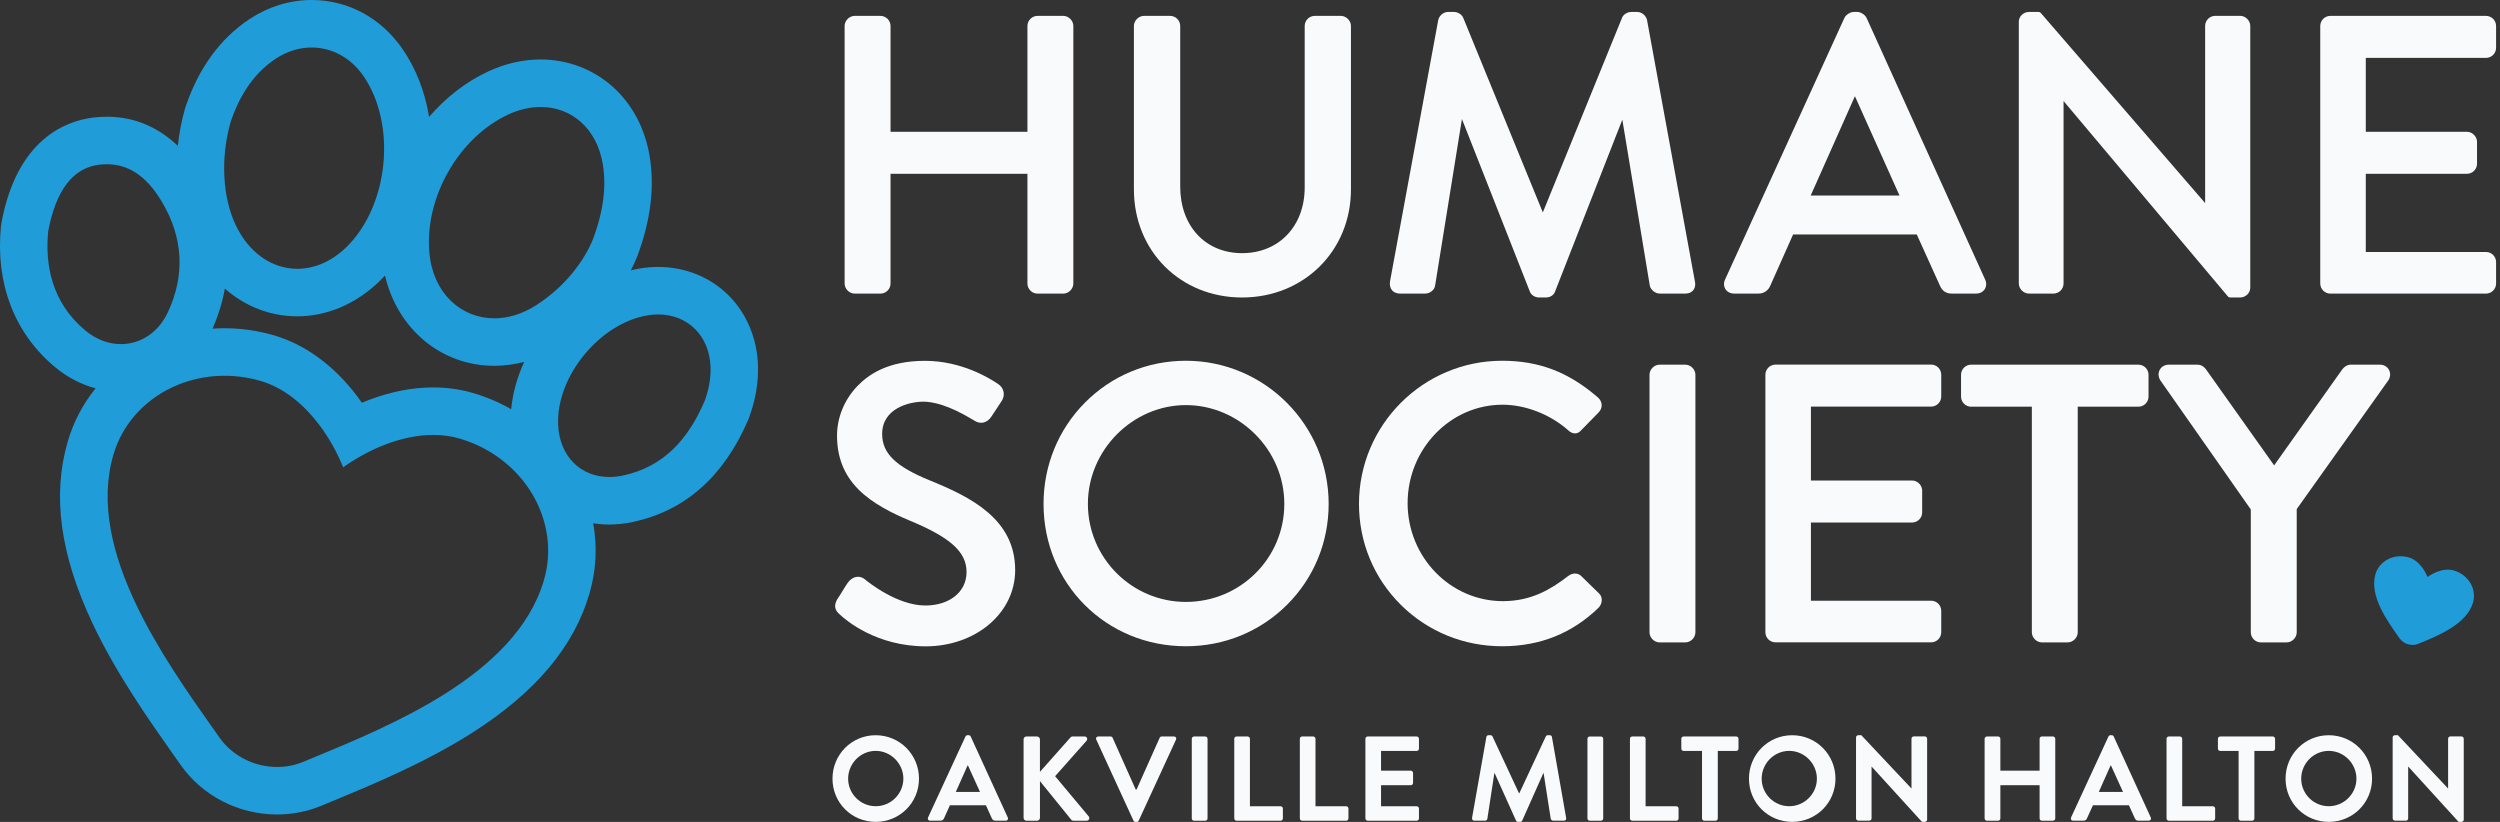 <svg xmlns="http://www.w3.org/2000/svg" width="219" height="72" viewBox="0 0 219 72" fill="none"><rect x="0" y="0" width="219" height="72" fill="#333333" stroke="none"/><g clip-path="url(#clip0_18551_45211)"><path d="M61.714 35.154C60.319 38.395 58.202 40.882 54.569 41.657C54.158 41.744 53.76 41.786 53.377 41.786C50.848 41.786 48.994 39.948 48.891 37.177C48.732 32.961 52.535 28.324 56.728 27.623C57.046 27.57 57.357 27.545 57.66 27.545C60.232 27.545 62.156 29.404 62.244 32.16C62.274 33.19 62.076 34.183 61.717 35.155M47.654 50.802C46.422 55.054 42.952 58.247 39.123 60.688C35.296 63.128 30.894 64.946 27.488 66.354L27.442 66.373C27.142 66.497 26.852 66.616 26.57 66.734C25.832 67.04 25.051 67.188 24.274 67.188C22.316 67.188 20.386 66.255 19.225 64.606C19.05 64.357 18.868 64.1 18.682 63.836L18.653 63.797C16.526 60.786 13.779 56.897 11.848 52.789C9.916 48.68 8.691 44.124 9.923 39.873C11.15 35.634 15.19 32.917 19.671 32.917C20.707 32.917 21.766 33.062 22.819 33.367C24.905 33.971 26.649 35.474 27.959 37.207C28.811 38.333 29.523 39.612 30.064 40.935C31.229 40.105 32.515 39.406 33.836 38.908C35.147 38.416 36.561 38.1 37.957 38.1C38.728 38.1 39.492 38.195 40.233 38.41C45.843 40.035 49.166 45.584 47.654 50.802ZM7.5 28.971C4.49 26.487 3.939 23.124 4.225 20.242C4.906 16.62 6.425 14.729 8.625 14.436C8.879 14.402 9.124 14.386 9.361 14.386C11.59 14.386 13.079 15.824 14.193 17.694C16.039 20.8 16.238 24.093 14.697 27.371C13.849 29.173 12.267 30.145 10.591 30.145C9.544 30.145 8.46 29.765 7.499 28.971H7.5ZM20.205 10.67C20.853 8.758 21.98 6.582 24.156 5.141C25.157 4.48 26.24 4.161 27.297 4.161C29.047 4.161 30.727 5.036 31.85 6.674C34.765 10.936 34.049 18.029 30.346 21.647C29.031 22.93 27.516 23.547 26.047 23.547C23.895 23.547 21.838 22.221 20.651 19.723C19.515 17.343 19.283 13.91 20.206 10.67M44.525 10.032C45.493 9.583 46.456 9.371 47.363 9.371C50.06 9.371 52.282 11.248 52.801 14.363C53.114 16.213 52.907 18.357 51.967 20.892C51.168 22.917 49.439 25.148 46.966 26.739C45.746 27.521 44.488 27.885 43.303 27.885C40.401 27.885 37.945 25.703 37.615 22.175C37.163 17.341 40.174 12.046 44.525 10.033M44.78 35.846C43.726 35.245 42.59 34.761 41.392 34.414C40.304 34.099 39.149 33.939 37.959 33.939C36.15 33.939 34.271 34.3 32.373 35.013C32.149 35.097 31.926 35.186 31.702 35.279C31.564 35.082 31.422 34.887 31.277 34.696C29.242 32.006 26.718 30.164 23.977 29.369C22.569 28.961 21.12 28.754 19.671 28.754C19.318 28.754 18.966 28.768 18.617 28.791C19.132 27.628 19.492 26.455 19.695 25.279C21.47 26.839 23.67 27.709 26.047 27.709C28.655 27.709 31.214 26.613 33.25 24.626C33.413 24.468 33.572 24.303 33.727 24.135C34.809 28.801 38.63 32.045 43.303 32.045C44.178 32.045 45.054 31.928 45.918 31.701C45.31 33.026 44.914 34.428 44.779 35.846M66.401 32.037C66.324 29.638 65.407 27.452 63.816 25.869C62.205 24.267 60.019 23.384 57.658 23.384C57.126 23.384 56.583 23.43 56.045 23.519C55.782 23.562 55.52 23.619 55.261 23.683C55.475 23.266 55.67 22.843 55.838 22.417C55.848 22.391 55.858 22.365 55.867 22.338C57.001 19.283 57.352 16.383 56.912 13.719C56.909 13.705 56.907 13.692 56.906 13.678C56.498 11.231 55.381 9.129 53.677 7.601C51.958 6.059 49.715 5.209 47.363 5.209C45.817 5.209 44.274 5.562 42.775 6.256C40.84 7.152 39.065 8.525 37.588 10.24C37.233 8.061 36.455 6.039 35.283 4.325C33.403 1.575 30.491 0 27.297 0C25.394 0 23.515 0.578 21.862 1.669C19.294 3.37 17.413 5.949 16.264 9.335C16.242 9.4 16.222 9.465 16.202 9.532C15.898 10.598 15.693 11.689 15.578 12.776C14.075 11.345 12.042 10.225 9.361 10.225C8.94 10.225 8.509 10.254 8.077 10.311C5.694 10.628 1.495 12.239 0.134 19.473C0.112 19.592 0.094 19.711 0.083 19.831C-0.414 24.847 1.279 29.233 4.851 32.181C4.866 32.192 4.879 32.205 4.894 32.216C5.955 33.082 7.132 33.688 8.373 34.017C7.258 35.395 6.427 36.977 5.925 38.714C4.567 43.4 5.273 48.582 8.081 54.557C10.168 58.997 13.107 63.158 15.252 66.195L15.277 66.231C15.467 66.499 15.647 66.755 15.82 67.001C17.736 69.724 20.896 71.349 24.272 71.349C25.621 71.349 26.93 71.09 28.163 70.577C28.442 70.461 28.731 70.342 29.027 70.219L29.077 70.198C32.509 68.78 37.217 66.835 41.356 64.197C46.923 60.649 50.29 56.645 51.647 51.96C52.232 49.941 52.331 47.861 51.965 45.838C52.425 45.91 52.894 45.949 53.373 45.949C54.052 45.949 54.744 45.874 55.432 45.728C60.004 44.753 63.401 41.749 65.532 36.801C65.56 36.736 65.587 36.67 65.611 36.603C66.177 35.078 66.442 33.542 66.398 32.037" fill="#209CD9"></path><path d="M94.025 24.834V2.277C94.025 1.805 93.611 1.391 93.139 1.391H90.89C90.401 1.391 90.003 1.788 90.003 2.277V11.545H78.011V2.277C78.011 1.789 77.612 1.391 77.124 1.391H74.875C74.403 1.391 73.988 1.805 73.988 2.277V24.834C73.988 25.306 74.403 25.721 74.875 25.721H77.124C77.612 25.721 78.011 25.324 78.011 24.834V15.226H90.003V24.834C90.003 25.322 90.401 25.721 90.89 25.721H93.139C93.611 25.721 94.025 25.306 94.025 24.834Z" fill="#F9FAFB"></path><path d="M117.461 1.391H115.178C114.689 1.391 114.291 1.788 114.291 2.277V16.418C114.291 19.808 112.035 22.176 108.805 22.176C105.575 22.176 103.387 19.779 103.387 16.349V2.277C103.387 1.789 102.99 1.391 102.5 1.391H100.217C99.744 1.391 99.33 1.805 99.33 2.277V16.588C99.33 21.988 103.402 26.06 108.802 26.06C114.203 26.06 118.343 21.988 118.343 16.588V2.277C118.343 1.805 117.929 1.391 117.456 1.391" fill="#F9FAFB"></path><path d="M144.277 1.74C144.18 1.352 143.809 1.048 143.432 1.048H142.887C142.541 1.048 142.181 1.29 142.086 1.572L135.152 18.607L128.19 1.585C128.084 1.268 127.68 1.047 127.384 1.047H126.838C126.461 1.047 126.09 1.351 125.993 1.739C125.993 1.744 125.991 1.749 125.99 1.754L121.764 24.66C121.719 24.974 121.784 25.242 121.95 25.434C122.061 25.563 122.274 25.717 122.648 25.717H124.862C125.256 25.717 125.661 25.392 125.712 25.038L128.066 10.424L134.006 25.519C134.11 25.831 134.448 26.058 134.812 26.058H135.425C135.805 26.058 136.122 25.847 136.227 25.532L142.116 10.483L144.526 25.041C144.527 25.049 144.53 25.059 144.532 25.068C144.624 25.388 144.976 25.718 145.409 25.718H147.624C148.009 25.718 148.22 25.557 148.329 25.423C148.44 25.285 148.556 25.038 148.473 24.652L144.278 1.74H144.277Z" fill="#F9FAFB"></path><path d="M166.397 17.129H158.617L162.491 8.427L166.397 17.129ZM173.863 25.33C174.019 25.085 174.033 24.78 173.9 24.494L163.504 1.554C163.358 1.264 162.965 1.047 162.711 1.047H162.37C162.116 1.047 161.722 1.264 161.574 1.562L151.114 24.492C150.981 24.78 150.995 25.085 151.151 25.33C151.309 25.576 151.585 25.717 151.91 25.717H154.057C154.591 25.717 154.93 25.363 155.061 25.062C155.401 24.28 155.749 23.506 156.098 22.734C156.426 22.004 156.755 21.274 157.076 20.537H167.908L169.957 25.063C170.147 25.49 170.493 25.717 170.959 25.717H173.106C173.431 25.717 173.708 25.575 173.865 25.33" fill="#F9FAFB"></path><path d="M177.734 25.718H179.881C180.37 25.718 180.768 25.321 180.768 24.831V8.852L195.168 25.973C195.214 26.027 195.281 26.059 195.352 26.059H196.237C196.717 26.059 197.124 25.668 197.124 25.207V2.275C197.124 1.802 196.71 1.388 196.237 1.388H194.057C193.568 1.388 193.17 1.786 193.17 2.275V17.789L178.768 1.13C178.722 1.078 178.656 1.047 178.587 1.047H177.734C177.254 1.047 176.848 1.438 176.848 1.899V24.83C176.848 25.302 177.262 25.717 177.734 25.717" fill="#F9FAFB"></path><path d="M217.771 5.072C218.259 5.072 218.657 4.675 218.657 4.185V2.277C218.657 1.789 218.26 1.391 217.771 1.391H204.141C203.652 1.391 203.254 1.789 203.254 2.277V24.834C203.254 25.322 203.651 25.721 204.141 25.721H217.771C218.259 25.721 218.657 25.322 218.657 24.834V22.96C218.657 22.471 218.26 22.073 217.771 22.073H207.243V15.225H216.101C216.59 15.225 216.988 14.828 216.988 14.338V12.431C216.988 11.958 216.574 11.544 216.101 11.544H207.243V5.071H217.771V5.072Z" fill="#F9FAFB"></path><path d="M81.455 42.086C78.447 40.855 77.277 39.712 77.277 38.014C77.277 35.778 79.639 35.186 80.888 35.186C81.686 35.186 83.091 35.465 85.263 36.794C85.312 36.825 85.349 36.847 85.36 36.852C85.615 37.017 85.888 37.073 86.148 37.013C86.439 36.948 86.693 36.748 86.88 36.443C87.018 36.237 87.163 36.014 87.309 35.792C87.453 35.572 87.597 35.351 87.732 35.149C87.954 34.816 87.951 34.511 87.909 34.315C87.85 34.043 87.68 33.796 87.466 33.663C86.777 33.182 84.279 31.609 81.025 31.609C77.77 31.609 76.061 32.821 75.09 33.838C73.967 35.013 73.324 36.584 73.324 38.152C73.324 40.052 73.934 41.594 75.19 42.864C76.456 44.144 78.25 44.996 79.673 45.596C83.27 47.086 84.67 48.351 84.67 50.112C84.67 51.874 83.151 53.042 81.058 53.042C78.584 53.042 76.041 50.982 75.758 50.745C75.546 50.571 75.298 50.498 75.041 50.534C74.741 50.576 74.461 50.766 74.253 51.066C74.095 51.293 73.945 51.54 73.801 51.777C73.661 52.008 73.516 52.247 73.366 52.463C73.362 52.468 73.36 52.473 73.356 52.478C72.906 53.243 73.327 53.619 73.603 53.863C74.094 54.323 76.762 56.619 81.092 56.619C85.422 56.619 88.929 53.748 88.929 49.94C88.929 45.487 85.071 43.551 81.455 42.086Z" fill="#F9FAFB"></path><path d="M103.885 52.728C99.151 52.728 95.3 48.875 95.3 44.141C95.3 39.407 99.232 35.487 103.885 35.487C108.539 35.487 112.506 39.37 112.506 44.141C112.506 48.913 108.638 52.728 103.885 52.728ZM103.885 31.602C100.529 31.602 97.39 32.904 95.044 35.267C92.704 37.626 91.414 40.777 91.414 44.141C91.414 51.134 96.892 56.612 103.885 56.612C107.247 56.612 110.392 55.322 112.742 52.982C115.095 50.639 116.39 47.499 116.39 44.141C116.39 37.226 110.78 31.602 103.884 31.602" fill="#F9FAFB"></path><path d="M138.485 50.432C138.169 50.168 137.73 50.18 137.369 50.461C135.887 51.603 134.169 52.66 131.655 52.66C127.052 52.66 123.307 48.807 123.307 44.073C123.307 39.339 127.037 35.453 131.621 35.453C133.618 35.453 135.763 36.284 137.346 37.665C137.611 37.93 137.851 37.974 138.006 37.964C138.148 37.956 138.355 37.895 138.547 37.654L140.035 36.132C140.216 35.951 140.312 35.718 140.306 35.476C140.298 35.234 140.187 35.004 139.99 34.829C137.417 32.596 134.826 31.602 131.586 31.602C124.673 31.602 119.047 37.226 119.047 44.141C119.047 47.497 120.348 50.637 122.712 52.982C125.071 55.322 128.223 56.612 131.585 56.612C134.948 56.612 137.758 55.447 140.034 53.237C140.218 53.054 140.323 52.788 140.314 52.529C140.307 52.307 140.215 52.108 140.066 51.977L138.485 50.431V50.432Z" fill="#F9FAFB"></path><path d="M147.632 31.945H145.383C144.91 31.945 144.496 32.36 144.496 32.832V55.388C144.496 55.861 144.91 56.275 145.383 56.275H147.632C148.104 56.275 148.518 55.861 148.518 55.388V32.832C148.518 32.36 148.104 31.945 147.632 31.945Z" fill="#F9FAFB"></path><path d="M169.165 31.94H155.535C155.047 31.94 154.648 32.337 154.648 32.827V55.383C154.648 55.872 155.047 56.27 155.535 56.27H169.165C169.654 56.27 170.052 55.873 170.052 55.383V53.509C170.052 53.02 169.655 52.622 169.165 52.622H158.637V45.774H167.496C167.984 45.774 168.382 45.376 168.382 44.888V42.979C168.382 42.506 167.968 42.092 167.496 42.092H158.637V35.619H169.165C169.654 35.619 170.052 35.221 170.052 34.732V32.824C170.052 32.336 169.655 31.938 169.165 31.938" fill="#F9FAFB"></path><path d="M187.326 31.945H172.674C172.185 31.945 171.787 32.342 171.787 32.832V34.74C171.787 35.228 172.185 35.627 172.674 35.627H177.989V55.388C177.989 55.861 178.403 56.275 178.874 56.275H181.123C181.595 56.275 182.01 55.861 182.01 55.388V35.627H187.324C187.813 35.627 188.211 35.228 188.211 34.74V32.832C188.211 32.343 187.813 31.945 187.324 31.945" fill="#F9FAFB"></path><path d="M208.482 31.945H205.927C205.607 31.945 205.337 32.152 205.187 32.352L199.214 40.766L193.239 32.347C193.039 32.081 192.791 31.945 192.503 31.945H189.982C189.645 31.945 189.353 32.109 189.199 32.386C189.041 32.667 189.054 33.008 189.24 33.31L197.17 44.629V55.388C197.17 55.877 197.567 56.275 198.057 56.275H200.306C200.779 56.275 201.193 55.861 201.193 55.388V44.595L209.232 33.298C209.411 33.008 209.423 32.667 209.266 32.386C209.112 32.11 208.819 31.945 208.483 31.945" fill="#F9FAFB"></path><path d="M76.71 70.625C78.038 70.625 79.135 69.54 79.135 68.212C79.135 66.883 78.038 65.777 76.71 65.777C75.382 65.777 74.296 66.883 74.296 68.212C74.296 69.54 75.382 70.625 76.71 70.625ZM76.71 64.406C78.819 64.406 80.504 66.103 80.504 68.212C80.504 70.32 78.817 71.996 76.71 71.996C74.603 71.996 72.926 70.32 72.926 68.212C72.926 66.103 74.601 64.406 76.71 64.406Z" fill="#F9FAFB"></path><path d="M85.847 69.371L84.793 67.052H84.762L83.729 69.371H85.847ZM81.294 71.616L84.572 64.523C84.604 64.46 84.656 64.406 84.752 64.406H84.857C84.963 64.406 85.005 64.458 85.036 64.523L88.283 71.616C88.346 71.753 88.262 71.89 88.103 71.89H87.187C87.029 71.89 86.955 71.827 86.882 71.679L86.366 70.541H83.214L82.698 71.679C82.656 71.785 82.562 71.89 82.393 71.89H81.475C81.318 71.89 81.233 71.754 81.296 71.616" fill="#F9FAFB"></path><path d="M89.664 64.769C89.664 64.632 89.769 64.516 89.917 64.516H90.845C90.981 64.516 91.098 64.632 91.098 64.769V67.615L93.755 64.621C93.797 64.569 93.86 64.516 93.956 64.516H95.01C95.21 64.516 95.316 64.736 95.178 64.895L92.427 67.995L95.379 71.526C95.485 71.662 95.4 71.894 95.19 71.894H94.041C93.936 71.894 93.872 71.852 93.851 71.821L91.1 68.426V71.641C91.1 71.779 90.984 71.894 90.847 71.894H89.92C89.772 71.894 89.666 71.779 89.666 71.641V64.769H89.664Z" fill="#F9FAFB"></path><path d="M96.031 64.79C95.968 64.653 96.052 64.516 96.21 64.516H97.285C97.38 64.516 97.442 64.579 97.465 64.632L99.489 69.164H99.562L101.586 64.632C101.607 64.579 101.671 64.516 101.765 64.516H102.84C102.999 64.516 103.083 64.653 103.02 64.79L99.753 71.883C99.722 71.946 99.669 72 99.575 72H99.469C99.375 72 99.321 71.946 99.29 71.883L96.033 64.79H96.031Z" fill="#F9FAFB"></path><path d="M104.6 64.517H105.58C105.69 64.517 105.781 64.606 105.781 64.718V71.696C105.781 71.806 105.692 71.895 105.581 71.895H104.601C104.491 71.895 104.4 71.806 104.4 71.695V64.717C104.4 64.606 104.49 64.516 104.601 64.516L104.6 64.517Z" fill="#F9FAFB"></path><path d="M108.121 64.717C108.121 64.611 108.205 64.516 108.322 64.516H109.292C109.397 64.516 109.493 64.611 109.493 64.717V70.63H112.181C112.297 70.63 112.38 70.726 112.38 70.831V71.696C112.38 71.801 112.296 71.895 112.181 71.895H108.323C108.208 71.895 108.122 71.8 108.122 71.696V64.718L108.121 64.717Z" fill="#F9FAFB"></path><path d="M113.865 64.717C113.865 64.611 113.95 64.516 114.066 64.516H115.036C115.142 64.516 115.237 64.611 115.237 64.717V70.63H117.925C118.041 70.63 118.124 70.726 118.124 70.831V71.696C118.124 71.801 118.04 71.895 117.925 71.895H114.067C113.952 71.895 113.866 71.8 113.866 71.696V64.718L113.865 64.717Z" fill="#F9FAFB"></path><path d="M119.609 64.717C119.609 64.611 119.694 64.516 119.81 64.516H124.101C124.216 64.516 124.301 64.611 124.301 64.717V65.581C124.301 65.686 124.217 65.782 124.101 65.782H120.98V67.511H123.583C123.689 67.511 123.784 67.605 123.784 67.711V68.585C123.784 68.702 123.689 68.785 123.583 68.785H120.98V70.629H124.101C124.216 70.629 124.301 70.725 124.301 70.83V71.695C124.301 71.8 124.217 71.894 124.101 71.894H119.81C119.695 71.894 119.609 71.799 119.609 71.695V64.717Z" fill="#F9FAFB"></path><path d="M130.206 64.564C130.216 64.479 130.281 64.406 130.396 64.406H130.565C130.649 64.406 130.712 64.448 130.743 64.512L133.063 69.487H133.094L135.413 64.512C135.444 64.448 135.498 64.406 135.592 64.406H135.76C135.877 64.406 135.939 64.479 135.95 64.564L137.194 71.647C137.225 71.795 137.142 71.89 137.004 71.89H136.046C135.95 71.89 135.866 71.806 135.845 71.731L135.223 67.737H135.192L133.348 71.879C133.327 71.942 133.264 71.996 133.169 71.996H132.98C132.884 71.996 132.832 71.942 132.801 71.879L130.936 67.737H130.903L130.292 71.731C130.282 71.806 130.196 71.89 130.102 71.89H129.153C129.017 71.89 128.931 71.795 128.952 71.647L130.206 64.564Z" fill="#F9FAFB"></path><path d="M139.261 64.518H140.241C140.352 64.518 140.441 64.607 140.441 64.718V71.696C140.441 71.806 140.352 71.895 140.241 71.895H139.261C139.151 71.895 139.061 71.806 139.061 71.695V64.717C139.061 64.606 139.15 64.516 139.261 64.516V64.518Z" fill="#F9FAFB"></path><path d="M142.783 64.717C142.783 64.611 142.868 64.516 142.984 64.516H143.954C144.059 64.516 144.155 64.611 144.155 64.717V70.63H146.843C146.959 70.63 147.042 70.726 147.042 70.831V71.696C147.042 71.801 146.958 71.895 146.843 71.895H142.985C142.87 71.895 142.784 71.8 142.784 71.696V64.718L142.783 64.717Z" fill="#F9FAFB"></path><path d="M149.097 65.782H147.484C147.369 65.782 147.283 65.686 147.283 65.581V64.717C147.283 64.611 147.368 64.516 147.484 64.516H152.091C152.207 64.516 152.292 64.611 152.292 64.717V65.581C152.292 65.686 152.207 65.782 152.091 65.782H150.478V71.696C150.478 71.801 150.383 71.897 150.277 71.897H149.297C149.192 71.897 149.097 71.801 149.097 71.696V65.782Z" fill="#F9FAFB"></path><path d="M156.735 70.625C158.064 70.625 159.16 69.54 159.16 68.212C159.16 66.883 158.064 65.777 156.735 65.777C155.407 65.777 154.322 66.883 154.322 68.212C154.322 69.54 155.407 70.625 156.735 70.625ZM156.993 64.406C159.102 64.406 160.787 66.103 160.787 68.212C160.787 70.32 159.1 71.996 156.993 71.996C154.886 71.996 153.209 70.32 153.209 68.212C153.209 66.103 154.885 64.406 156.993 64.406Z" fill="#F9FAFB"></path><path d="M162.588 64.596C162.588 64.491 162.683 64.406 162.789 64.406H163.052L167.436 69.065H167.446V64.711C167.446 64.606 167.531 64.51 167.647 64.51H168.617C168.722 64.51 168.817 64.606 168.817 64.711V71.805C168.817 71.91 168.721 71.995 168.617 71.995H168.364L163.958 67.156H163.949V71.688C163.949 71.793 163.864 71.889 163.748 71.889H162.789C162.683 71.889 162.588 71.793 162.588 71.688V64.595V64.596Z" fill="#F9FAFB"></path><path d="M173.852 64.717C173.852 64.611 173.947 64.516 174.052 64.516H175.032C175.148 64.516 175.232 64.611 175.232 64.717V67.51H178.669V64.717C178.669 64.611 178.753 64.516 178.87 64.516H179.84C179.945 64.516 180.041 64.611 180.041 64.717V71.695C180.041 71.8 179.945 71.894 179.84 71.894H178.87C178.755 71.894 178.669 71.799 178.669 71.695V68.785H175.232V71.695C175.232 71.8 175.148 71.894 175.032 71.894H174.052C173.947 71.894 173.852 71.799 173.852 71.695V64.717Z" fill="#F9FAFB"></path><path d="M185.974 69.371L184.92 67.052H184.889L183.856 69.371H185.974ZM181.421 71.616L184.699 64.523C184.731 64.46 184.783 64.406 184.879 64.406H184.984C185.09 64.406 185.132 64.458 185.163 64.523L188.41 71.616C188.473 71.753 188.389 71.89 188.23 71.89H187.314C187.156 71.89 187.082 71.827 187.009 71.679L186.493 70.541H183.341L182.825 71.679C182.783 71.785 182.689 71.89 182.52 71.89H181.602C181.445 71.89 181.36 71.754 181.423 71.616" fill="#F9FAFB"></path><path d="M189.789 64.717C189.789 64.611 189.873 64.516 189.99 64.516H190.96C191.065 64.516 191.161 64.611 191.161 64.717V70.63H193.849C193.964 70.63 194.048 70.726 194.048 70.831V71.696C194.048 71.801 193.964 71.895 193.849 71.895H189.991C189.876 71.895 189.79 71.8 189.79 71.696V64.718L189.789 64.717Z" fill="#F9FAFB"></path><path d="M196.102 65.782H194.49C194.373 65.782 194.289 65.686 194.289 65.581V64.717C194.289 64.611 194.373 64.516 194.49 64.516H199.097C199.212 64.516 199.297 64.611 199.297 64.717V65.581C199.297 65.686 199.213 65.782 199.097 65.782H197.484V71.696C197.484 71.801 197.389 71.897 197.283 71.897H196.303C196.198 71.897 196.102 71.801 196.102 71.696V65.782Z" fill="#F9FAFB"></path><path d="M203.999 70.625C205.327 70.625 206.424 69.54 206.424 68.212C206.424 66.883 205.327 65.777 203.999 65.777C202.671 65.777 201.585 66.883 201.585 68.212C201.585 69.54 202.671 70.625 203.999 70.625ZM203.999 64.406C206.108 64.406 207.793 66.103 207.793 68.212C207.793 70.32 206.106 71.996 203.999 71.996C201.892 71.996 200.215 70.32 200.215 68.212C200.215 66.103 201.891 64.406 203.999 64.406Z" fill="#F9FAFB"></path><path d="M209.596 64.596C209.596 64.491 209.691 64.406 209.797 64.406H210.06L214.444 69.065H214.454V64.711C214.454 64.606 214.538 64.51 214.655 64.51H215.625C215.73 64.51 215.825 64.606 215.825 64.711V71.805C215.825 71.91 215.729 71.995 215.625 71.995H215.372L210.966 67.156H210.956V71.688C210.956 71.793 210.872 71.889 210.757 71.889H209.798C209.692 71.889 209.597 71.793 209.597 71.688V64.595L209.596 64.596Z" fill="#F9FAFB"></path><path d="M208.086 50.303C208.428 49.12 209.736 48.46 211.009 48.829C211.481 48.965 211.877 49.306 212.174 49.699C212.367 49.955 212.528 50.244 212.651 50.544C212.915 50.355 213.207 50.197 213.506 50.085C213.967 49.911 214.483 49.834 214.956 49.972C216.227 50.341 216.98 51.598 216.637 52.782C216.358 53.745 215.572 54.47 214.704 55.023C213.837 55.576 212.838 55.988 212.067 56.306L212.057 56.31C211.989 56.339 211.923 56.366 211.86 56.392C211.271 56.636 210.562 56.432 210.195 55.91C210.156 55.852 210.115 55.795 210.072 55.735L210.066 55.726C209.584 55.044 208.961 54.162 208.523 53.23C208.086 52.299 207.808 51.267 208.087 50.303H208.086Z" fill="#209CD9"></path></g><defs><clipPath id="clip0_18551_45211"><rect width="218.656" height="72" fill="white"></rect></clipPath></defs></svg>
